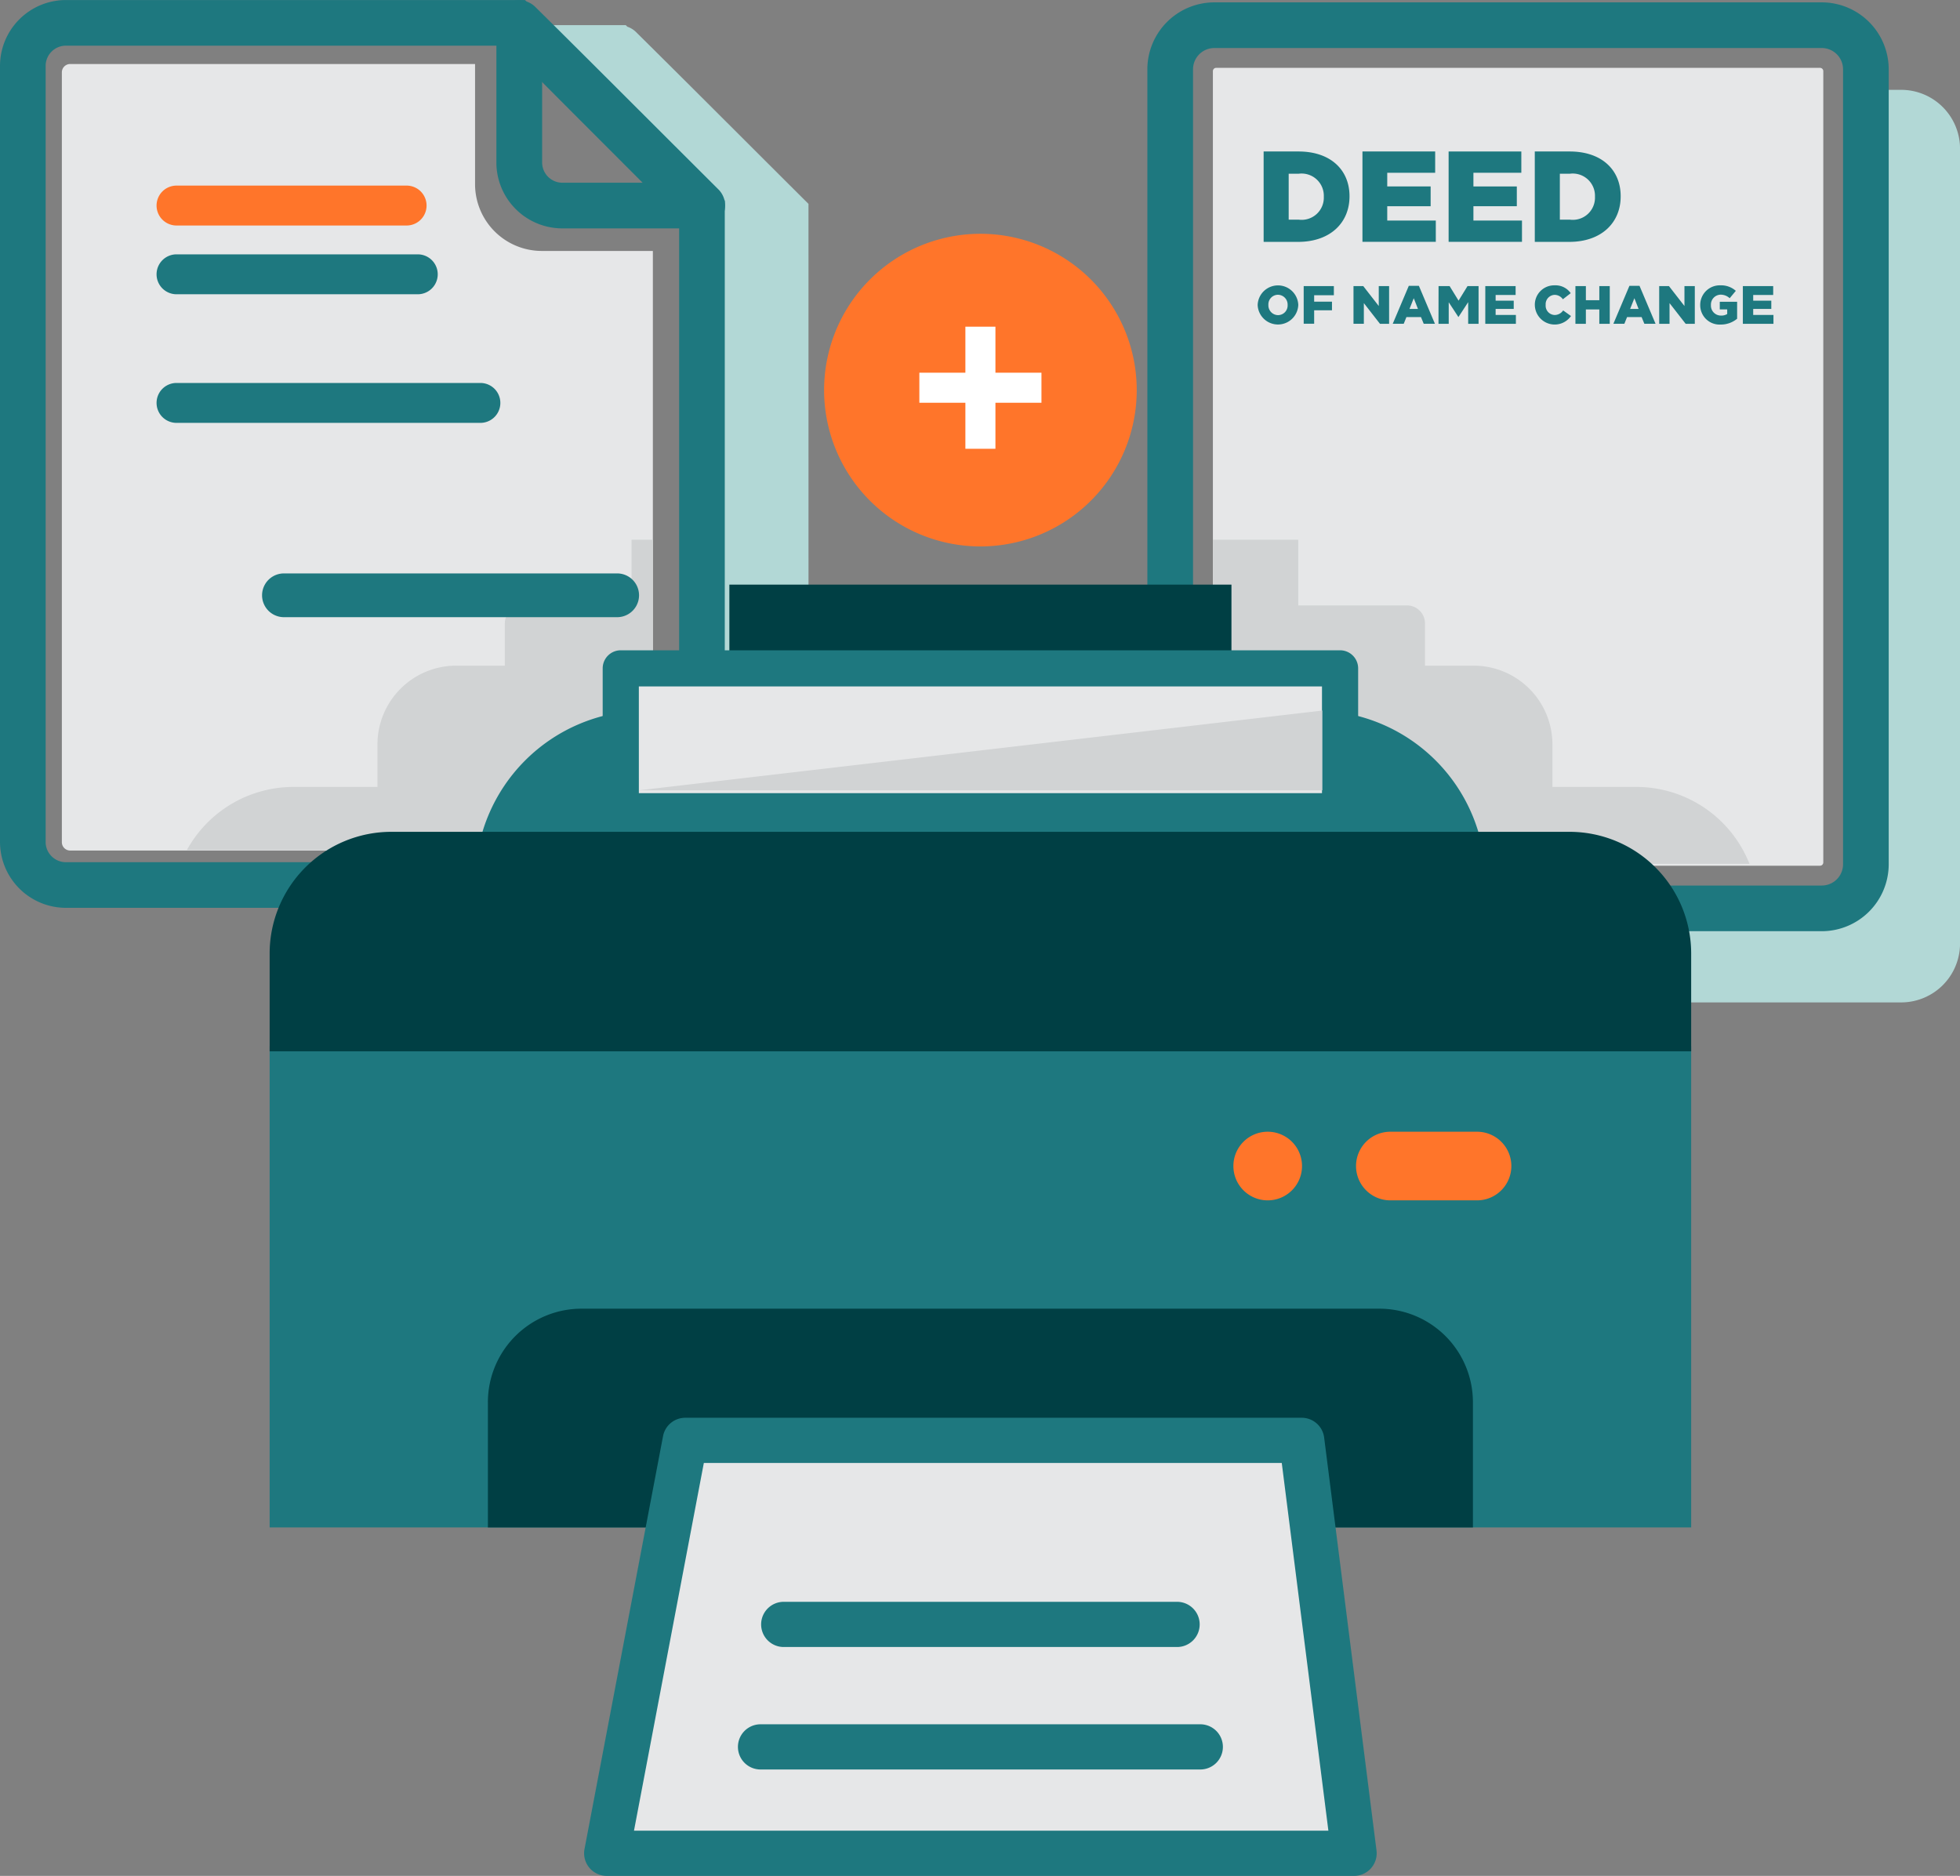 <svg xmlns="http://www.w3.org/2000/svg" width="175" height="167.499" viewBox="0 0 175 167.499">
  <rect x="0" y="0" width="175" height="167.499" fill="#808080" stroke="none"/>
  <g id="Group_893" data-name="Group 893" transform="translate(-4.325 -12.713)">
    <g id="Group_842" data-name="Group 842" transform="translate(48.985 14.963)">
      <path id="Path_998" data-name="Path 998" d="M131.723,33.7q-2.611-2.6-5.218-5.206c-3.331-3.327-6.775-6.767-10.179-10.136a2.028,2.028,0,0,0-.781-.481l-.135-.137H104.2l16.285,16.285a.205.205,0,0,1,.334.154V98.806h6.547a5.864,5.864,0,0,0,4.361-1.947Z" transform="translate(-104.197 -17.744)" fill="#b2d8d6"/>
    </g>
    <g id="Group_849" data-name="Group 849" transform="translate(4.325 12.713)">
      <g id="Group_843" data-name="Group 843" transform="translate(44.322 0.028)">
        <path id="Path_999" data-name="Path 999" d="M121.825,33.14h-12.5a5.891,5.891,0,0,1-5.885-5.884V14.814a2.039,2.039,0,0,1,3.473-1.449c3.4,3.362,6.834,6.795,10.157,10.114q3.094,3.091,6.192,6.178a2.039,2.039,0,0,1-1.439,3.484Zm-14.3-13.43v7.546a1.809,1.809,0,0,0,1.807,1.807h7.565l-2.7-2.7C112,24.177,109.763,21.942,107.52,19.711Z" transform="translate(-103.442 -12.775)" fill="#1e787f"/>
      </g>
      <g id="Group_844" data-name="Group 844" transform="translate(0)">
        <path id="Path_1000" data-name="Path 1000" d="M63.156,93.774H10.209A5.891,5.891,0,0,1,4.325,87.89V18.6a5.891,5.891,0,0,1,5.884-5.884H51.2l.6.605c3.43,3.468,6.937,6.979,10.329,10.374q3.159,3.163,6.314,6.329l.594.6V87.89A5.891,5.891,0,0,1,63.156,93.774ZM10.209,16.791A1.809,1.809,0,0,0,8.4,18.6V87.89A1.809,1.809,0,0,0,10.209,89.7H63.156a1.809,1.809,0,0,0,1.807-1.806V32.3q-2.855-2.866-5.716-5.727c-3.2-3.2-6.5-6.506-9.745-9.783Z" transform="translate(-4.325 -12.713)" fill="#1e787f"/>
      </g>
      <g id="Group_845" data-name="Group 845" transform="translate(5.523 5.72)">
        <path id="Path_1001" data-name="Path 1001" d="M59.528,42.193a5.965,5.965,0,0,1-5.958-5.959V25.5H17.422a.746.746,0,0,0-.745.745V94.986a.746.746,0,0,0,.745.745H68.7a.746.746,0,0,0,.745-.745V42.193Z" transform="translate(-16.677 -25.505)" fill="#e6e7e8"/>
      </g>
      <g id="Group_846" data-name="Group 846" transform="translate(13.979 16.572)">
        <path id="Path_1002" data-name="Path 1002" d="M57.912,53.337H37.369a1.782,1.782,0,0,1,0-3.564H57.912a1.782,1.782,0,0,1,0,3.564Z" transform="translate(-35.587 -49.773)" fill="#ff752a"/>
      </g>
      <g id="Group_847" data-name="Group 847" transform="translate(13.979 22.711)">
        <path id="Path_1003" data-name="Path 1003" d="M58.909,67.066H37.369a1.782,1.782,0,0,1,0-3.564h21.54a1.782,1.782,0,1,1,0,3.564Z" transform="translate(-35.587 -63.502)" fill="#1e787f"/>
      </g>
      <g id="Group_848" data-name="Group 848" transform="translate(13.979 34.195)">
        <path id="Path_1004" data-name="Path 1004" d="M64.5,92.747H37.369a1.782,1.782,0,1,1,0-3.564H64.5a1.782,1.782,0,1,1,0,3.564Z" transform="translate(-35.587 -89.183)" fill="#1e787f"/>
      </g>
    </g>
    <g id="Group_871" data-name="Group 871" transform="translate(106.772 12.924)">
      <g id="Group_850" data-name="Group 850" transform="translate(7.812 7.811)">
        <path id="Path_1005" data-name="Path 1005" d="M310.384,30.653h-4.46V99.8a2.629,2.629,0,0,1-2.626,2.626h-52.4v4.459a5.259,5.259,0,0,0,5.252,5.252h54.237a5.258,5.258,0,0,0,5.252-5.252V35.905A5.258,5.258,0,0,0,310.384,30.653Z" transform="translate(-250.895 -30.653)" fill="#b2d8d6"/>
      </g>
      <g id="Group_851" data-name="Group 851">
        <path id="Path_1006" data-name="Path 1006" d="M293.641,96.122H239.4a5.985,5.985,0,0,1-5.978-5.978V19.163a5.985,5.985,0,0,1,5.978-5.978h54.237a5.984,5.984,0,0,1,5.977,5.978V90.144A5.984,5.984,0,0,1,293.641,96.122ZM239.4,17.263a1.9,1.9,0,0,0-1.9,1.9V90.144a1.9,1.9,0,0,0,1.9,1.9h54.237a1.9,1.9,0,0,0,1.9-1.9V19.163a1.9,1.9,0,0,0-1.9-1.9Z" transform="translate(-233.426 -13.185)" fill="#1e787f"/>
      </g>
      <g id="Group_852" data-name="Group 852" transform="translate(5.847 5.847)">
        <path id="Rectangle_198" data-name="Rectangle 198" d="M.294,0H54.206A.293.293,0,0,1,54.5.293V70.95a.293.293,0,0,1-.293.293H.293A.293.293,0,0,1,0,70.95V.294A.294.294,0,0,1,.294,0Z" fill="#e6e7e8"/>
      </g>
      <g id="Group_857" data-name="Group 857" transform="translate(10.377 13.315)">
        <g id="Group_853" data-name="Group 853">
          <path id="Path_1007" data-name="Path 1007" d="M256.632,42.96h3.114c2.882,0,4.554,1.66,4.554,3.99v.023c0,2.329-1.695,4.059-4.6,4.059h-3.067Zm3.148,6.089a1.979,1.979,0,0,0,2.225-2.041v-.023a1.985,1.985,0,0,0-2.225-2.041h-.911v4.105Z" transform="translate(-256.632 -42.96)" fill="#1e787f"/>
        </g>
        <g id="Group_854" data-name="Group 854" transform="translate(8.824)">
          <path id="Path_1008" data-name="Path 1008" d="M276.364,42.96h6.492v1.9h-4.279v1.222h3.875v1.765h-3.875v1.28h4.336v1.9h-6.55Z" transform="translate(-276.364 -42.96)" fill="#1e787f"/>
        </g>
        <g id="Group_855" data-name="Group 855" transform="translate(16.517)">
          <path id="Path_1009" data-name="Path 1009" d="M293.568,42.96h6.492v1.9h-4.278v1.222h3.875v1.765h-3.875v1.28h4.336v1.9h-6.55Z" transform="translate(-293.568 -42.96)" fill="#1e787f"/>
        </g>
        <g id="Group_856" data-name="Group 856" transform="translate(24.21)">
          <path id="Path_1010" data-name="Path 1010" d="M310.772,42.96h3.114c2.883,0,4.555,1.66,4.555,3.99v.023c0,2.329-1.695,4.059-4.6,4.059h-3.068Zm3.149,6.089a1.979,1.979,0,0,0,2.225-2.041v-.023a1.985,1.985,0,0,0-2.225-2.041h-.911v4.105Z" transform="translate(-310.772 -42.96)" fill="#1e787f"/>
        </g>
      </g>
      <g id="Group_870" data-name="Group 870" transform="translate(9.844 25.267)">
        <g id="Group_858" data-name="Group 858">
          <path id="Path_1011" data-name="Path 1011" d="M255.441,71.451v-.01a1.815,1.815,0,0,1,3.627-.009v.009a1.815,1.815,0,0,1-3.627.01Zm2.675,0v-.01a.875.875,0,0,0-.866-.909.858.858,0,0,0-.851.9v.009a.874.874,0,0,0,.861.91A.859.859,0,0,0,258.116,71.451Z" transform="translate(-255.441 -69.69)" fill="#1e787f"/>
        </g>
        <g id="Group_859" data-name="Group 859" transform="translate(4.11 0.067)">
          <path id="Path_1012" data-name="Path 1012" d="M264.633,69.84h2.694v.818h-1.76v.572h1.592V72h-1.592v1.2h-.933Z" transform="translate(-264.633 -69.84)" fill="#1e787f"/>
        </g>
        <g id="Group_860" data-name="Group 860" transform="translate(8.557 0.067)">
          <path id="Path_1013" data-name="Path 1013" d="M274.576,69.84h.871l1.385,1.78V69.84h.923v3.368h-.817L275.5,71.36v1.847h-.924Z" transform="translate(-274.576 -69.84)" fill="#1e787f"/>
        </g>
        <g id="Group_861" data-name="Group 861" transform="translate(12.061 0.043)">
          <path id="Path_1014" data-name="Path 1014" d="M283.846,69.787h.9l1.433,3.391h-1l-.246-.6h-1.3l-.241.6h-.981Zm.817,2.063-.375-.957-.38.957Z" transform="translate(-282.412 -69.787)" fill="#1e787f"/>
        </g>
        <g id="Group_862" data-name="Group 862" transform="translate(16.152 0.067)">
          <path id="Path_1015" data-name="Path 1015" d="M291.561,69.84h.986l.8,1.3.8-1.3h.986v3.368h-.928V71.274l-.861,1.318h-.019l-.857-1.308v1.924h-.914Z" transform="translate(-291.561 -69.84)" fill="#1e787f"/>
        </g>
        <g id="Group_863" data-name="Group 863" transform="translate(20.325 0.067)">
          <path id="Path_1016" data-name="Path 1016" d="M300.893,69.84H303.6v.794h-1.785v.51h1.616v.736h-1.616v.534h1.809v.794h-2.732Z" transform="translate(-300.893 -69.84)" fill="#1e787f"/>
        </g>
        <g id="Group_864" data-name="Group 864" transform="translate(24.747)">
          <path id="Path_1017" data-name="Path 1017" d="M310.782,71.451v-.01a1.73,1.73,0,0,1,1.775-1.751,1.648,1.648,0,0,1,1.429.7l-.7.544a.9.9,0,0,0-.736-.394.833.833,0,0,0-.8.89v.009a.833.833,0,0,0,.8.9.92.92,0,0,0,.761-.409l.7.5a1.773,1.773,0,0,1-3.228-.982Z" transform="translate(-310.782 -69.69)" fill="#1e787f"/>
        </g>
        <g id="Group_865" data-name="Group 865" transform="translate(28.372 0.067)">
          <path id="Path_1018" data-name="Path 1018" d="M318.888,69.84h.933V71.1h1.2V69.84h.933v3.368h-.933v-1.28h-1.2v1.28h-.933Z" transform="translate(-318.888 -69.84)" fill="#1e787f"/>
        </g>
        <g id="Group_866" data-name="Group 866" transform="translate(31.76 0.043)">
          <path id="Path_1019" data-name="Path 1019" d="M327.9,69.787h.9l1.433,3.391h-1l-.245-.6h-1.3l-.241.6h-.981Zm.817,2.063-.375-.957-.38.957Z" transform="translate(-326.466 -69.787)" fill="#1e787f"/>
        </g>
        <g id="Group_867" data-name="Group 867" transform="translate(35.851 0.067)">
          <path id="Path_1020" data-name="Path 1020" d="M335.614,69.84h.871l1.385,1.78V69.84h.924v3.368h-.817l-1.439-1.847v1.847h-.924Z" transform="translate(-335.614 -69.84)" fill="#1e787f"/>
        </g>
        <g id="Group_868" data-name="Group 868" transform="translate(39.509)">
          <path id="Path_1021" data-name="Path 1021" d="M343.8,71.451v-.01a1.748,1.748,0,0,1,1.813-1.751,1.965,1.965,0,0,1,1.366.491l-.548.659a1.187,1.187,0,0,0-.813-.317.884.884,0,0,0-.861.923v.01a.889.889,0,0,0,.914.933.954.954,0,0,0,.539-.14V71.84h-.664v-.683h1.549v1.515a2.273,2.273,0,0,1-1.462.52A1.731,1.731,0,0,1,343.8,71.451Z" transform="translate(-343.795 -69.69)" fill="#1e787f"/>
        </g>
        <g id="Group_869" data-name="Group 869" transform="translate(43.321 0.067)">
          <path id="Path_1022" data-name="Path 1022" d="M352.32,69.84h2.709v.794h-1.785v.51h1.616v.736h-1.616v.534h1.809v.794H352.32Z" transform="translate(-352.32 -69.84)" fill="#1e787f"/>
        </g>
      </g>
    </g>
    <g id="Group_872" data-name="Group 872" transform="translate(34.369 100.375)">
      <rect id="Rectangle_199" data-name="Rectangle 199" width="70.041" height="2.202" transform="translate(0)" fill="#d1d3d4"/>
    </g>
    <g id="Group_873" data-name="Group 873" transform="translate(112.619 60.906)">
      <path id="Path_1023" data-name="Path 1023" d="M294.41,149.428a10.869,10.869,0,0,0-10.105-6.869h-7.49v-3.793a7.036,7.036,0,0,0-7.036-7.036h-4.341v-3.766a1.614,1.614,0,0,0-1.615-1.614h-9.7v-5.864H246.5v28.942Z" transform="translate(-246.5 -120.486)" fill="#d1d3d4"/>
    </g>
    <g id="Group_874" data-name="Group 874" transform="translate(21.008 60.906)">
      <path id="Path_1024" data-name="Path 1024" d="M83.238,148.2V120.486h-1.9v5.864h-9.7a1.614,1.614,0,0,0-1.614,1.614v3.766H65.689a7.036,7.036,0,0,0-7.037,7.036v3.793h-7.49a10.865,10.865,0,0,0-9.53,5.642Z" transform="translate(-41.633 -120.486)" fill="#d1d3d4"/>
    </g>
    <g id="Group_887" data-name="Group 887" transform="translate(28.4 64.914)">
      <g id="Group_875" data-name="Group 875" transform="translate(41.047 0)">
        <rect id="Rectangle_200" data-name="Rectangle 200" width="44.829" height="14.102" fill="#003f44"/>
      </g>
      <g id="Group_876" data-name="Group 876" transform="translate(18.358 11.244)">
        <path id="Rectangle_201" data-name="Rectangle 201" d="M15.214,0H74.993A15.214,15.214,0,0,1,90.206,15.214v0A15.213,15.213,0,0,1,74.993,30.428H15.214A15.214,15.214,0,0,1,0,15.214v0A15.214,15.214,0,0,1,15.214,0Z" fill="#1e787f"/>
      </g>
      <g id="Group_877" data-name="Group 877" transform="translate(0 41.228)">
        <rect id="Rectangle_202" data-name="Rectangle 202" width="126.922" height="42.957" fill="#1e787f"/>
      </g>
      <g id="Group_878" data-name="Group 878" transform="translate(0 22.073)">
        <path id="Path_1025" data-name="Path 1025" d="M185.086,198.409v-8.731a10.868,10.868,0,0,0-10.868-10.868H69.033a10.869,10.869,0,0,0-10.869,10.868v8.731Z" transform="translate(-58.164 -178.81)" fill="#003f44"/>
      </g>
      <g id="Group_879" data-name="Group 879" transform="translate(19.487 64.653)">
        <path id="Path_1026" data-name="Path 1026" d="M189.691,293.563V282.389a8.357,8.357,0,0,0-8.358-8.358H110.1a8.357,8.357,0,0,0-8.358,8.358v11.174Z" transform="translate(-101.742 -274.031)" fill="#003f44"/>
      </g>
      <g id="Group_880" data-name="Group 880" transform="translate(28.078 74.393)">
        <path id="Path_1027" data-name="Path 1027" d="M192.2,337.194H125.466l7.012-36.869h55.045Z" transform="translate(-123.448 -298.306)" fill="#e6e7e8"/>
        <path id="Path_1028" data-name="Path 1028" d="M189.7,336.717H122.971a2.018,2.018,0,0,1-1.982-2.4L128,297.453a2.018,2.018,0,0,1,1.982-1.641h55.045a2.018,2.018,0,0,1,2,1.764l4.675,36.869a2.018,2.018,0,0,1-2,2.272Zm-64.294-4.036h62l-4.163-32.834h-51.6Z" transform="translate(-120.953 -295.812)" fill="#1e787f"/>
      </g>
      <g id="Group_881" data-name="Group 881" transform="translate(41.857 101.763)">
        <path id="Path_1029" data-name="Path 1029" d="M192.959,361.056H153.785a2.018,2.018,0,1,1,0-4.035h39.174a2.018,2.018,0,1,1,0,4.035Z" transform="translate(-151.767 -357.021)" fill="#1e787f"/>
      </g>
      <g id="Group_882" data-name="Group 882" transform="translate(43.928 90.828)">
        <path id="Path_1030" data-name="Path 1030" d="M193.448,336.6h-35.03a2.018,2.018,0,1,1,0-4.035h35.03a2.018,2.018,0,1,1,0,4.035Z" transform="translate(-156.4 -332.566)" fill="#1e787f"/>
      </g>
      <g id="Group_883" data-name="Group 883" transform="translate(86.049 48.852)">
        <path id="Path_1031" data-name="Path 1031" d="M256.721,241.76a3.064,3.064,0,1,1-3.064-3.064A3.064,3.064,0,0,1,256.721,241.76Z" transform="translate(-250.593 -238.696)" fill="#ff752a"/>
      </g>
      <g id="Group_884" data-name="Group 884" transform="translate(96.999 48.852)">
        <path id="Path_1032" data-name="Path 1032" d="M288.95,241.76a3.064,3.064,0,0,1-3.064,3.064h-7.74a3.064,3.064,0,0,1-3.064-3.064h0a3.063,3.063,0,0,1,3.064-3.064h7.74a3.064,3.064,0,0,1,3.064,3.064Z" transform="translate(-275.082 -238.696)" fill="#ff752a"/>
      </g>
      <g id="Group_885" data-name="Group 885" transform="translate(29.736 5.864)">
        <rect id="Rectangle_203" data-name="Rectangle 203" width="64.222" height="12.755" transform="translate(1.614 1.614)" fill="#e6e7e8"/>
        <path id="Path_1033" data-name="Path 1033" d="M190.5,158.547H126.276a1.614,1.614,0,0,1-1.614-1.614V144.177a1.614,1.614,0,0,1,1.614-1.614H190.5a1.614,1.614,0,0,1,1.614,1.614v12.755A1.614,1.614,0,0,1,190.5,158.547Zm-62.608-3.229h60.994v-9.527H127.89Z" transform="translate(-124.662 -142.563)" fill="#1e787f"/>
      </g>
      <g id="Group_886" data-name="Group 886" transform="translate(32.961 11.244)">
        <path id="Path_1034" data-name="Path 1034" d="M131.875,161.717H192.9v-7.123Z" transform="translate(-131.875 -154.594)" fill="#d1d3d4"/>
      </g>
    </g>
    <g id="Group_888" data-name="Group 888" transform="translate(27.719 63.914)">
      <path id="Path_1035" data-name="Path 1035" d="M88.345,131.12H58.6a1.954,1.954,0,1,1,0-3.908h29.75a1.954,1.954,0,0,1,0,3.908Z" transform="translate(-56.641 -127.212)" fill="#1e787f"/>
    </g>
    <g id="Group_892" data-name="Group 892" transform="translate(77.904 33.589)">
      <g id="Group_889" data-name="Group 889">
        <path id="Path_1036" data-name="Path 1036" d="M192.695,63.487a13.957,13.957,0,1,1-19.738,0A13.956,13.956,0,0,1,192.695,63.487Z" transform="translate(-168.868 -59.399)" fill="#ff752a"/>
      </g>
      <g id="Group_890" data-name="Group 890" transform="translate(12.616 8.294)">
        <rect id="Rectangle_204" data-name="Rectangle 204" width="2.683" height="10.902" fill="#fff"/>
      </g>
      <g id="Group_891" data-name="Group 891" transform="translate(8.506 12.403)">
        <rect id="Rectangle_205" data-name="Rectangle 205" width="10.902" height="2.683" fill="#fff"/>
      </g>
    </g>
  </g>
</svg>

